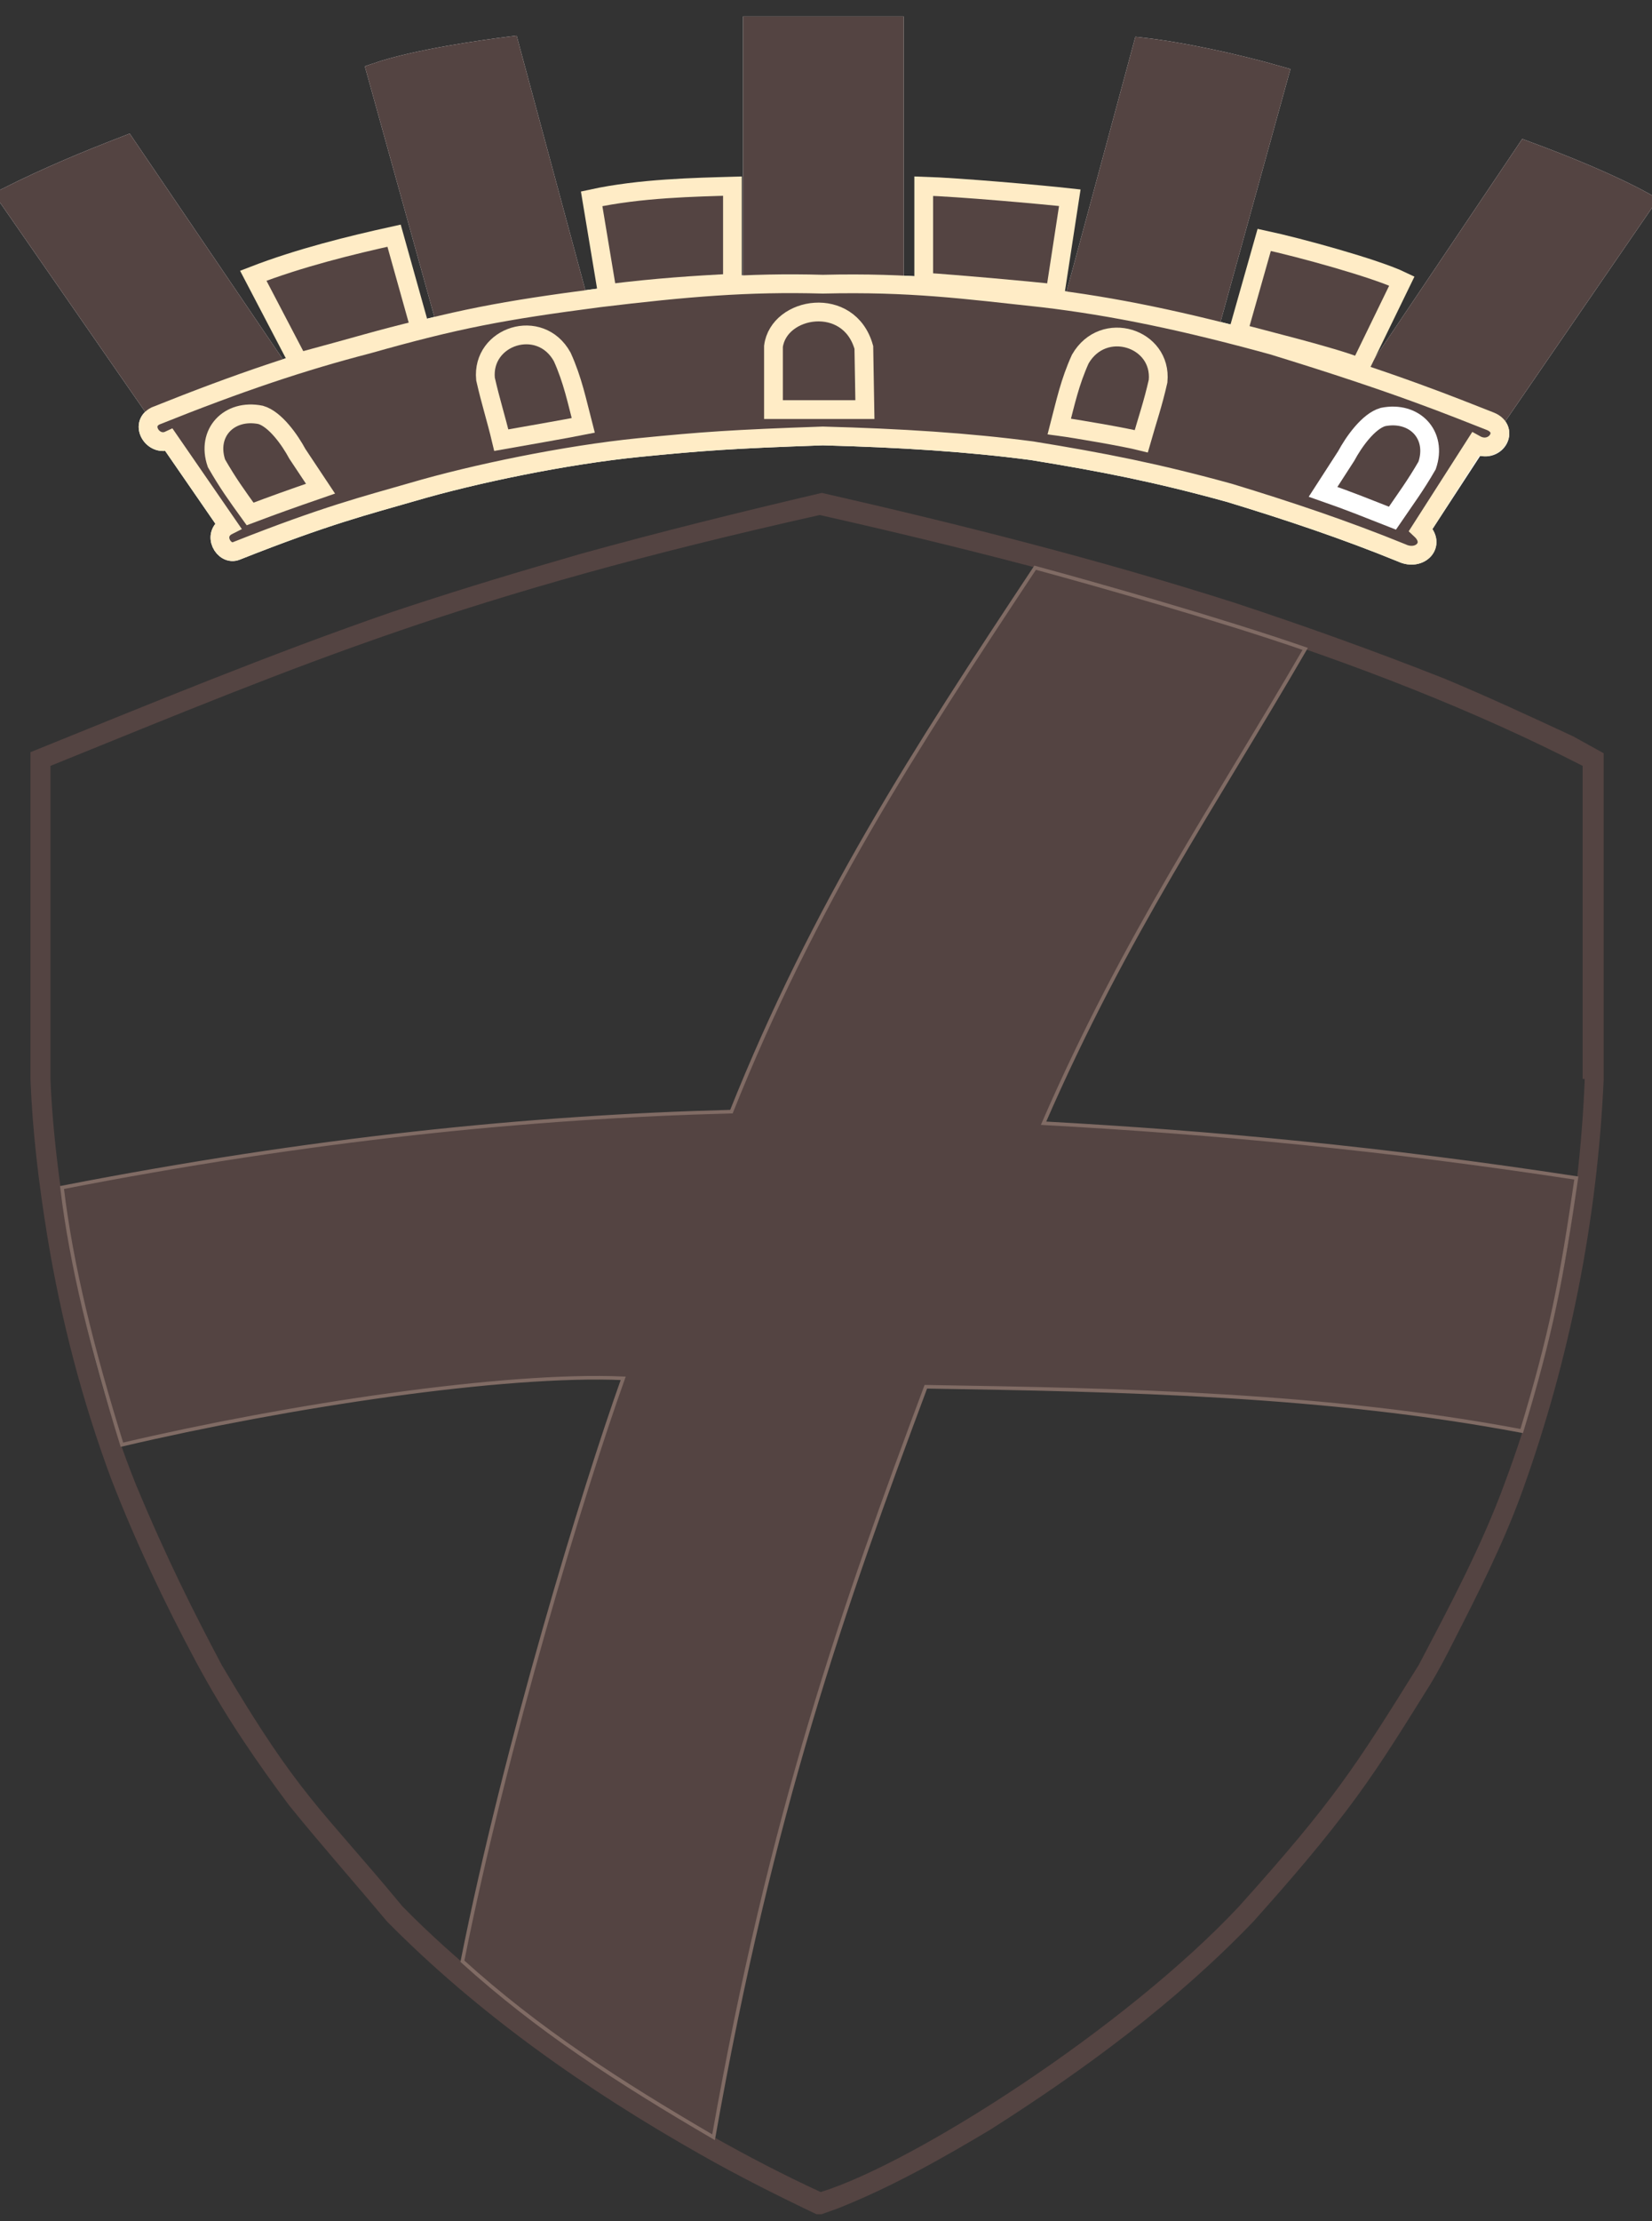 <svg width="64" height="86" viewBox="0 0 64 86" fill="none" xmlns="http://www.w3.org/2000/svg">
<rect x="0" y="0" width="64" height="86" fill="#333333" stroke="none"/>
<g clip-path="url(#clip0)">
<path fill-rule="evenodd" clip-rule="evenodd" d="M57.73 16.308C56.264 15.737 54.229 14.88 49.303 13.37C45.883 12.431 43.155 11.86 40.387 11.533C37.374 11.207 35.257 10.921 31.878 11.003C28.987 10.921 26.585 11.125 23.206 11.533C19.46 12.023 17.71 12.349 14.249 13.329C11.725 13.982 9.282 14.798 6.025 16.104C5.374 16.43 5.944 17.328 6.554 17.043L8.834 20.348C8.183 20.675 8.672 21.532 9.16 21.328C12.661 19.94 14.168 19.573 16 19.042C18.361 18.349 21.903 17.614 24.753 17.328C27.236 17.083 28.336 17.002 31.878 16.879C34.931 16.961 37.496 17.124 39.979 17.451C42.748 17.9 44.824 18.308 47.633 19.083C49.913 19.777 52.112 20.512 54.31 21.409C55.002 21.736 55.654 21.083 55.043 20.512L57.201 17.206C57.893 17.614 58.544 16.675 57.73 16.308ZM10.259 19.695L9.445 18.512C9.201 18.145 8.875 17.9 8.794 17.328C8.997 16.471 9.567 16.471 10.137 16.675C10.504 17.083 10.707 17.451 11.033 17.9L11.847 19.124C11.236 19.328 10.911 19.451 10.259 19.695ZM20.112 16.961L19.705 15.655C19.501 15.165 19.42 14.839 19.42 14.308C19.827 13.655 20.275 13.41 21.007 13.9C21.374 14.186 21.455 14.839 21.618 15.369L21.985 16.634C21.292 16.757 20.763 16.839 20.112 16.961ZM32.855 14.553V15.859C32.122 15.859 31.389 15.818 30.656 15.818V14.39C30.656 13.859 30.656 13.533 30.901 13.043C31.389 12.472 32.081 12.513 32.57 13.002C32.855 13.329 32.855 14.023 32.855 14.553ZM43.928 15.696L43.562 16.961C42.911 16.839 42.382 16.716 41.689 16.594L42.015 15.369C42.178 14.839 42.259 14.186 42.626 13.9C43.359 13.41 43.806 13.655 44.214 14.308C44.214 14.921 44.132 15.247 43.928 15.696ZM54.229 18.593L53.374 19.818C52.763 19.573 52.437 19.451 51.786 19.206L52.641 17.941C52.967 17.491 53.17 17.124 53.537 16.716C54.147 16.512 54.717 16.512 54.88 17.369C54.799 17.981 54.473 18.226 54.229 18.593Z" fill="#231F20" stroke="white" stroke-width="0.727" stroke-miterlimit="22.926"/>
<path fill-rule="evenodd" clip-rule="evenodd" d="M59.115 5.819C60.662 6.391 62.372 7.085 63.715 7.819L57.934 16.226C56.753 15.737 55.043 15.084 53.293 14.471L59.115 5.819ZM44.255 1.82C45.72 1.983 47.837 2.432 49.547 2.922L46.86 12.635C45.517 12.308 43.237 11.86 41.608 11.615L44.255 1.82ZM29.15 0.881C29.924 0.8 33.629 0.841 34.647 0.881V10.921C33.71 10.88 30.25 10.921 29.15 10.962V0.881ZM14.575 2.799C16.122 2.269 18.769 1.902 19.746 1.779L22.392 11.574C20.804 11.778 19.013 12.064 17.262 12.472L14.575 2.799ZM0.285 7.615C1.832 6.84 3.298 6.228 4.886 5.615L10.789 14.308C9.405 14.839 7.491 15.492 6.148 16.063L0.285 7.615Z" fill="#231F20" stroke="white" stroke-width="0.727" stroke-miterlimit="22.926"/>
<path d="M59.115 5.819C60.662 6.391 62.372 7.085 63.715 7.819L57.934 16.226C56.753 15.737 55.043 15.084 53.293 14.471L59.115 5.819ZM44.255 1.82C45.72 1.983 47.837 2.432 49.547 2.922L46.86 12.635C45.517 12.308 43.237 11.86 41.608 11.615L44.255 1.82ZM29.15 0.881C29.924 0.8 33.629 0.841 34.647 0.881V10.921C33.71 10.88 30.25 10.921 29.15 10.962V0.881ZM14.575 2.799C16.122 2.269 18.769 1.902 19.746 1.779L22.392 11.574C20.804 11.778 19.013 12.064 17.262 12.472L14.575 2.799ZM0.285 7.615C1.832 6.84 3.298 6.228 4.886 5.615L10.789 14.308C9.405 14.839 7.491 15.492 6.148 16.063L0.285 7.615Z" fill="#544442" stroke="#544442" stroke-width="0.727" stroke-miterlimit="10"/>
<path d="M57.16 17.206C57.893 17.614 58.544 16.634 57.73 16.308C56.264 15.737 54.229 14.88 49.303 13.37C45.883 12.431 43.155 11.86 40.387 11.533C37.374 11.207 35.257 10.921 31.878 11.003C28.987 10.921 26.585 11.125 23.206 11.533C19.46 12.023 17.71 12.349 14.249 13.329C11.725 13.982 9.282 14.798 6.025 16.104C5.374 16.43 5.944 17.328 6.554 17.043L8.834 20.348C8.183 20.675 8.672 21.532 9.16 21.328C12.661 19.94 14.168 19.573 16 19.042C18.361 18.349 21.903 17.614 24.753 17.328C27.236 17.083 28.336 17.002 31.878 16.879C34.931 16.961 37.496 17.124 39.979 17.451C42.748 17.9 44.824 18.308 47.633 19.083C49.913 19.777 52.112 20.512 54.31 21.409C55.002 21.736 55.654 21.083 55.043 20.512L57.16 17.206Z" fill="#544442" stroke="#FFECC6" stroke-width="0.727" stroke-miterlimit="22.926"/>
<path d="M48.977 9.288C50.32 9.574 53.292 10.39 54.31 10.88L52.682 14.226C51.542 13.777 48.814 13.125 47.959 12.88L48.977 9.288Z" fill="#544442" stroke="#FFECC6" stroke-width="0.727" stroke-miterlimit="22.926"/>
<path d="M35.786 7.207C37.13 7.248 40.346 7.533 41.445 7.656L40.875 11.37C39.817 11.247 37.008 11.002 35.786 10.921V7.207Z" fill="#544442" stroke="#FFECC6" stroke-width="0.727" stroke-miterlimit="22.926"/>
<path d="M22.921 7.697C24.794 7.288 26.951 7.248 28.376 7.207V10.961C26.911 11.043 25.486 11.125 23.532 11.37L22.921 7.697Z" fill="#544442" stroke="#FFECC6" stroke-width="0.727" stroke-miterlimit="22.926"/>
<path d="M9.812 10.676C11.603 9.982 13.598 9.492 15.267 9.125L16.285 12.757C14.738 13.124 13.842 13.41 11.562 14.022L9.812 10.676Z" fill="#544442" stroke="#FFECC6" stroke-width="0.727" stroke-miterlimit="22.926"/>
<path d="M29.965 13.41C30.168 11.859 32.896 11.411 33.466 13.451L33.507 15.859H29.965V13.41Z" fill="#544442" stroke="#FFECC6" stroke-width="0.727" stroke-miterlimit="22.926"/>
<path d="M18.809 14.675C18.646 13.002 20.926 12.268 21.781 13.818C22.188 14.716 22.351 15.532 22.595 16.471C21.985 16.593 20.112 16.92 19.42 17.042C19.216 16.185 19.013 15.573 18.809 14.675Z" fill="#544442" stroke="#FFECC6" stroke-width="0.727" stroke-miterlimit="22.926"/>
<path d="M44.865 14.757C45.028 13.084 42.748 12.349 41.852 13.9C41.445 14.798 41.282 15.573 41.038 16.512C41.649 16.593 43.562 16.92 44.214 17.083C44.458 16.226 44.661 15.655 44.865 14.757Z" fill="#544442" stroke="#FFECC6" stroke-width="0.727" stroke-miterlimit="22.926"/>
<path d="M8.387 17.94C7.979 16.757 8.875 15.818 10.097 16.063C10.666 16.226 11.236 17.043 11.521 17.573L12.417 18.92C11.236 19.328 10.666 19.532 9.689 19.899C9.16 19.165 8.834 18.716 8.387 17.94Z" fill="#544442" stroke="#FFECC6" stroke-width="0.727" stroke-miterlimit="22.926"/>
<path d="M55.287 18.022C55.694 16.838 54.799 15.9 53.578 16.145C53.008 16.308 52.438 17.124 52.153 17.655L51.257 19.042C52.315 19.41 53.008 19.695 53.944 20.062C54.473 19.287 54.84 18.797 55.287 18.022Z" fill="#544442" stroke="white" stroke-width="0.727" stroke-miterlimit="22.926"/>
<path d="M60.947 28.51C59.277 27.735 57.608 26.959 55.939 26.266C53.252 25.205 50.524 24.225 47.796 23.327C42.544 21.654 37.211 20.307 31.837 19.083C28.702 19.818 25.567 20.593 22.473 21.45L21.496 21.736C19.379 22.348 17.262 23.001 15.186 23.695C10.463 25.327 5.822 27.245 1.181 29.122V41.815C1.262 43.855 1.506 45.855 1.832 47.855C2.361 51.079 3.176 54.221 4.316 57.282C5.252 59.69 6.351 62.016 7.573 64.302C8.143 65.363 8.753 66.383 9.405 67.362C9.975 68.219 10.585 69.076 11.196 69.893C12.417 71.403 13.72 72.872 14.982 74.382C18.524 77.973 22.718 80.912 27.114 83.401C28.621 84.258 30.168 85.034 31.715 85.768L32.407 85.523C34.483 84.707 36.438 83.605 38.351 82.463C42.015 80.136 45.557 77.524 48.57 74.382C49.954 72.831 51.338 71.24 52.56 69.566C53.578 68.179 54.473 66.709 55.369 65.281C55.695 64.751 56.02 64.138 56.305 63.567C57.282 61.649 58.26 59.731 58.992 57.69C60.824 52.589 61.883 47.202 62.127 41.815V29.163L60.947 28.51ZM61.394 41.774C61.191 46.957 60.173 52.385 58.3 57.404C57.405 59.853 56.142 62.22 54.962 64.465C52.519 68.383 51.705 69.689 48 73.811C43.603 78.504 35.461 83.728 31.796 84.87C26.3 82.34 19.746 78.055 15.593 73.811C12.417 69.974 11.603 69.566 8.59 64.465C7.532 62.465 6.473 60.384 5.252 57.445C3.216 52.385 2.117 45.896 1.954 41.774V29.653C11.929 25.613 17.913 23.042 31.756 19.94C42.626 22.389 52.967 25.368 61.313 29.653V41.774H61.394Z" fill="#544442"/>
<path fill-rule="evenodd" clip-rule="evenodd" d="M35.868 53.691C43.522 53.813 51.379 53.976 58.952 55.405C60.092 51.65 60.499 49.528 61.069 45.61C53.578 44.467 47.105 43.855 40.428 43.488C43.603 36.183 47.064 31.163 50.565 25.123C47.267 23.98 42.504 22.633 40.102 21.98C35.42 29.041 31.552 34.999 28.336 43.039C20.479 43.243 12.051 44.1 2.402 45.977C2.769 49.038 3.583 52.262 4.723 55.935C11.155 54.425 19.542 53.16 24.143 53.364C22.596 57.69 19.583 67.566 17.914 75.933C20.845 78.585 23.939 80.585 27.644 82.748C29.883 70.097 32.692 62.179 35.868 53.691Z" fill="#544442"/>
<path d="M35.868 53.691C43.522 53.813 51.379 53.976 58.952 55.405C60.092 51.65 60.499 49.528 61.069 45.61C53.578 44.467 47.105 43.855 40.428 43.488C43.603 36.183 47.064 31.163 50.565 25.123C47.267 23.98 42.504 22.633 40.102 21.98C35.42 29.041 31.552 34.999 28.336 43.039C20.479 43.243 12.051 44.1 2.402 45.977C2.769 49.038 3.583 52.262 4.723 55.935C11.155 54.425 19.542 53.16 24.143 53.364C22.596 57.69 19.583 67.566 17.914 75.933C20.845 78.585 23.939 80.585 27.644 82.748C29.883 70.097 32.692 62.179 35.868 53.691Z" stroke="#806B64" stroke-width="0.14" stroke-miterlimit="22.926"/>
</g>
<defs>
<clipPath id="clip0">
<rect y="0.636" width="64" height="85.091" fill="white"/>
</clipPath>
</defs>
</svg>
